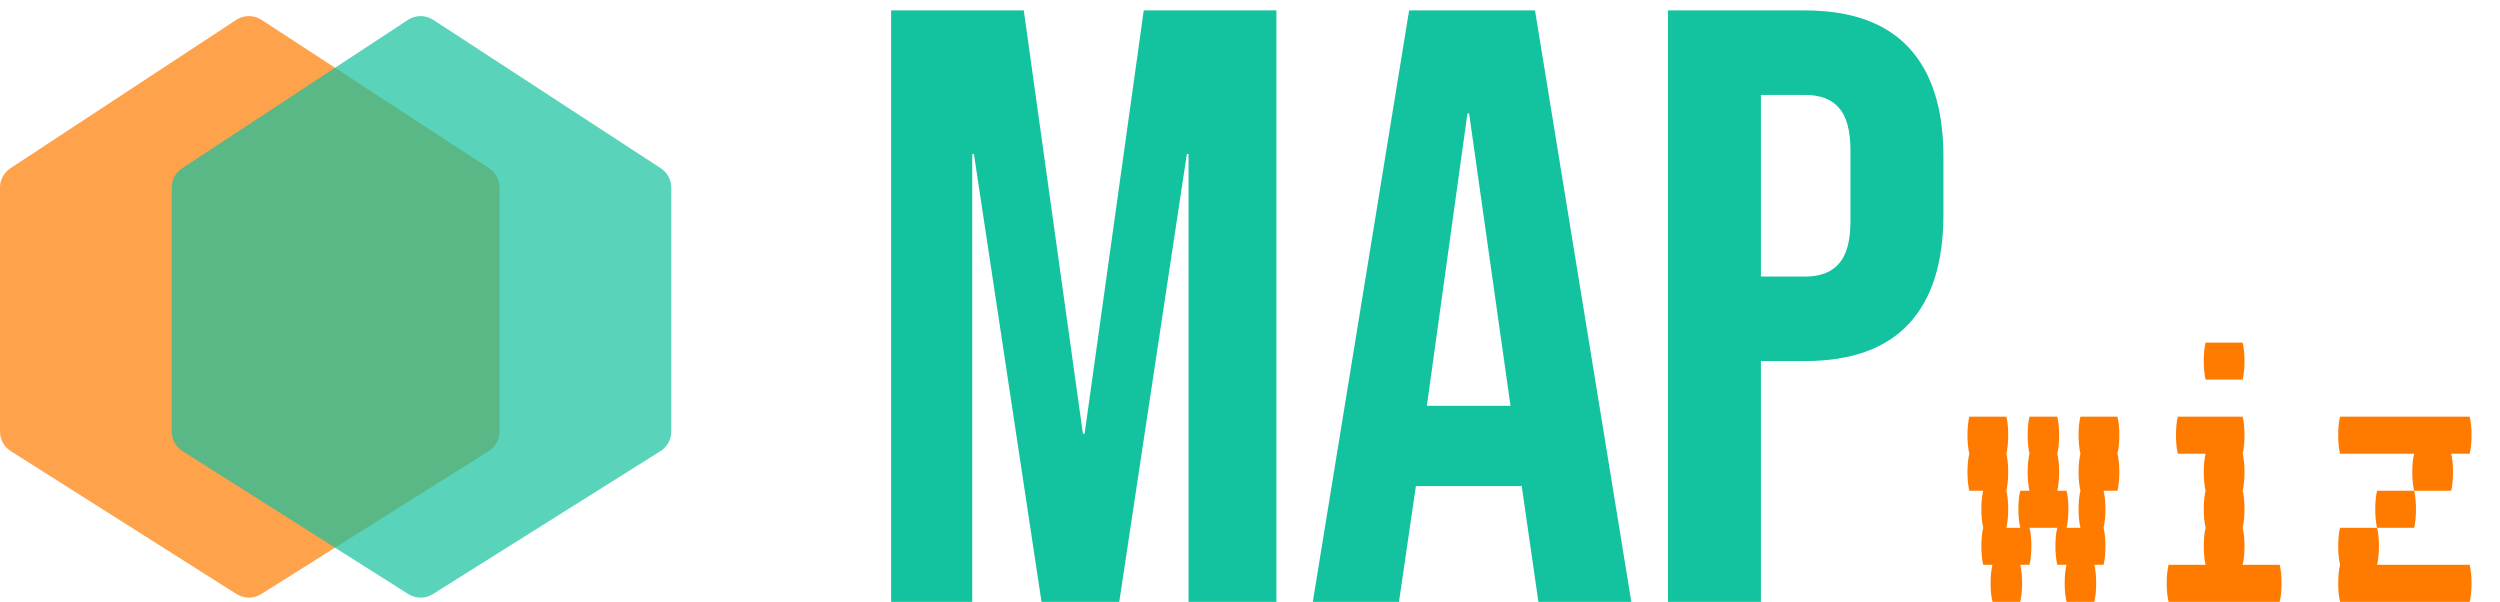 <svg width="216" height="52" viewBox="0 0 216 52" fill="none" xmlns="http://www.w3.org/2000/svg">
<path opacity="0.7" d="M20.406 1.719C21.07 1.282 21.93 1.281 22.597 1.715L42.255 14.537C42.822 14.906 43.163 15.536 43.163 16.212V37.283C43.163 37.971 42.809 38.611 42.227 38.977L22.568 51.329C21.916 51.739 21.085 51.737 20.434 51.325L0.93 38.977C0.351 38.611 0 37.973 0 37.288V16.207C0 15.534 0.339 14.906 0.902 14.536L20.406 1.719Z" fill="#FF7B00"/>
<path opacity="0.7" d="M35.243 1.719C35.907 1.282 36.768 1.281 37.434 1.715L57.093 14.537C57.659 14.906 58 15.536 58 16.212V37.283C58 37.971 57.647 38.611 57.064 38.977L37.405 51.329C36.753 51.739 35.922 51.737 35.271 51.325L15.767 38.977C15.188 38.611 14.837 37.973 14.837 37.288V16.207C14.837 15.534 15.176 14.906 15.739 14.536L35.243 1.719Z" fill="#13C29F"/>
<path d="M76.993 0.9H88.454L93.564 37.473H93.71L98.82 0.9H110.281V52H102.689V13.31H102.543L96.703 52H89.987L84.147 13.31H84.001V52H76.993V0.9ZM121.748 0.9H132.625L140.947 52H132.917L131.457 41.853V41.999H122.332L120.872 52H113.426L121.748 0.9ZM130.508 35.064L126.931 9.806H126.785L123.281 35.064H130.508ZM144.113 0.9H155.939C159.93 0.9 162.923 1.971 164.918 4.112C166.913 6.253 167.911 9.392 167.911 13.529V18.566C167.911 22.703 166.913 25.842 164.918 27.983C162.923 30.124 159.93 31.195 155.939 31.195H152.143V52H144.113V0.9ZM155.939 23.895C157.253 23.895 158.226 23.53 158.859 22.8C159.54 22.07 159.881 20.829 159.881 19.077V13.018C159.881 11.266 159.54 10.025 158.859 9.295C158.226 8.565 157.253 8.2 155.939 8.2H152.143V23.895H155.939Z" fill="#13C29F"/>
<path d="M183.109 37.6C183.109 38.213 183.056 38.747 182.949 39.2C183.056 39.627 183.109 40.16 183.109 40.8C183.109 41.413 183.056 41.947 182.949 42.4H181.749C181.856 42.827 181.909 43.36 181.909 44C181.909 44.613 181.856 45.147 181.749 45.6C181.856 46.027 181.909 46.56 181.909 47.2C181.909 47.813 181.856 48.347 181.749 48.8H180.949C181.056 49.227 181.109 49.76 181.109 50.4C181.109 51.013 181.056 51.547 180.949 52H178.549C178.443 51.547 178.389 51.013 178.389 50.4C178.389 49.76 178.443 49.227 178.549 48.8H177.749C177.643 48.347 177.589 47.813 177.589 47.2C177.589 46.56 177.643 46.027 177.749 45.6H175.349C175.456 46.027 175.509 46.56 175.509 47.2C175.509 47.813 175.456 48.347 175.349 48.8H174.549C174.656 49.227 174.709 49.76 174.709 50.4C174.709 51.013 174.656 51.547 174.549 52H172.149C172.043 51.547 171.989 51.013 171.989 50.4C171.989 49.76 172.043 49.227 172.149 48.8H171.349C171.243 48.347 171.189 47.813 171.189 47.2C171.189 46.56 171.243 46.027 171.349 45.6C171.243 45.147 171.189 44.613 171.189 44C171.189 43.36 171.243 42.827 171.349 42.4H170.149C170.043 41.947 169.989 41.413 169.989 40.8C169.989 40.16 170.043 39.627 170.149 39.2C170.043 38.747 169.989 38.213 169.989 37.6C169.989 36.96 170.043 36.427 170.149 36H173.349C173.456 36.427 173.509 36.96 173.509 37.6C173.509 38.213 173.456 38.747 173.349 39.2C173.456 39.627 173.509 40.16 173.509 40.8C173.509 41.413 173.456 41.947 173.349 42.4C173.456 42.827 173.509 43.36 173.509 44C173.509 44.613 173.456 45.147 173.349 45.6H174.549C174.443 45.147 174.389 44.613 174.389 44C174.389 43.36 174.443 42.827 174.549 42.4H175.349C175.243 41.947 175.189 41.413 175.189 40.8C175.189 40.16 175.243 39.627 175.349 39.2C175.243 38.747 175.189 38.213 175.189 37.6C175.189 36.96 175.243 36.427 175.349 36H177.749C177.856 36.427 177.909 36.96 177.909 37.6C177.909 38.213 177.856 38.747 177.749 39.2C177.856 39.627 177.909 40.16 177.909 40.8C177.909 41.413 177.856 41.947 177.749 42.4H178.549C178.656 42.827 178.709 43.36 178.709 44C178.709 44.613 178.656 45.147 178.549 45.6H179.749C179.643 45.147 179.589 44.613 179.589 44C179.589 43.36 179.643 42.827 179.749 42.4C179.643 41.947 179.589 41.413 179.589 40.8C179.589 40.16 179.643 39.627 179.749 39.2C179.643 38.747 179.589 38.213 179.589 37.6C179.589 36.96 179.643 36.427 179.749 36H182.949C183.056 36.427 183.109 36.96 183.109 37.6ZM190.565 32.8C190.458 32.347 190.405 31.813 190.405 31.2C190.405 30.56 190.458 30.027 190.565 29.6H193.765C193.872 30.027 193.925 30.56 193.925 31.2C193.925 31.813 193.872 32.347 193.765 32.8H190.565ZM196.965 48.8C197.072 49.227 197.125 49.76 197.125 50.4C197.125 51.013 197.072 51.547 196.965 52H187.365C187.258 51.547 187.205 51.013 187.205 50.4C187.205 49.76 187.258 49.227 187.365 48.8H190.565C190.458 48.347 190.405 47.813 190.405 47.2C190.405 46.56 190.458 46.027 190.565 45.6C190.458 45.147 190.405 44.613 190.405 44C190.405 43.36 190.458 42.827 190.565 42.4C190.458 41.947 190.405 41.413 190.405 40.8C190.405 40.16 190.458 39.627 190.565 39.2H188.165C188.058 38.747 188.005 38.213 188.005 37.6C188.005 36.96 188.058 36.427 188.165 36H193.765C193.872 36.427 193.925 36.96 193.925 37.6C193.925 38.213 193.872 38.747 193.765 39.2C193.872 39.627 193.925 40.16 193.925 40.8C193.925 41.413 193.872 41.947 193.765 42.4C193.872 42.827 193.925 43.36 193.925 44C193.925 44.613 193.872 45.147 193.765 45.6C193.872 46.027 193.925 46.56 193.925 47.2C193.925 47.813 193.872 48.347 193.765 48.8H196.965ZM211.941 40.8C211.941 41.413 211.887 41.947 211.781 42.4H208.581C208.474 41.947 208.421 41.413 208.421 40.8C208.421 40.16 208.474 39.627 208.581 39.2H202.181C202.074 38.747 202.021 38.213 202.021 37.6C202.021 36.96 202.074 36.427 202.181 36H213.381C213.487 36.427 213.541 36.96 213.541 37.6C213.541 38.213 213.487 38.747 213.381 39.2H211.781C211.887 39.627 211.941 40.16 211.941 40.8ZM208.741 44C208.741 44.613 208.687 45.147 208.581 45.6H205.381C205.274 45.147 205.221 44.613 205.221 44C205.221 43.36 205.274 42.827 205.381 42.4H208.581C208.687 42.827 208.741 43.36 208.741 44ZM213.381 48.8C213.487 49.227 213.541 49.76 213.541 50.4C213.541 51.013 213.487 51.547 213.381 52H202.181C202.074 51.547 202.021 51.013 202.021 50.4C202.021 49.76 202.074 49.227 202.181 48.8C202.074 48.347 202.021 47.813 202.021 47.2C202.021 46.56 202.074 46.027 202.181 45.6H205.381C205.487 46.027 205.541 46.56 205.541 47.2C205.541 47.813 205.487 48.347 205.381 48.8H213.381Z" fill="#FF7B00"/>
</svg>
